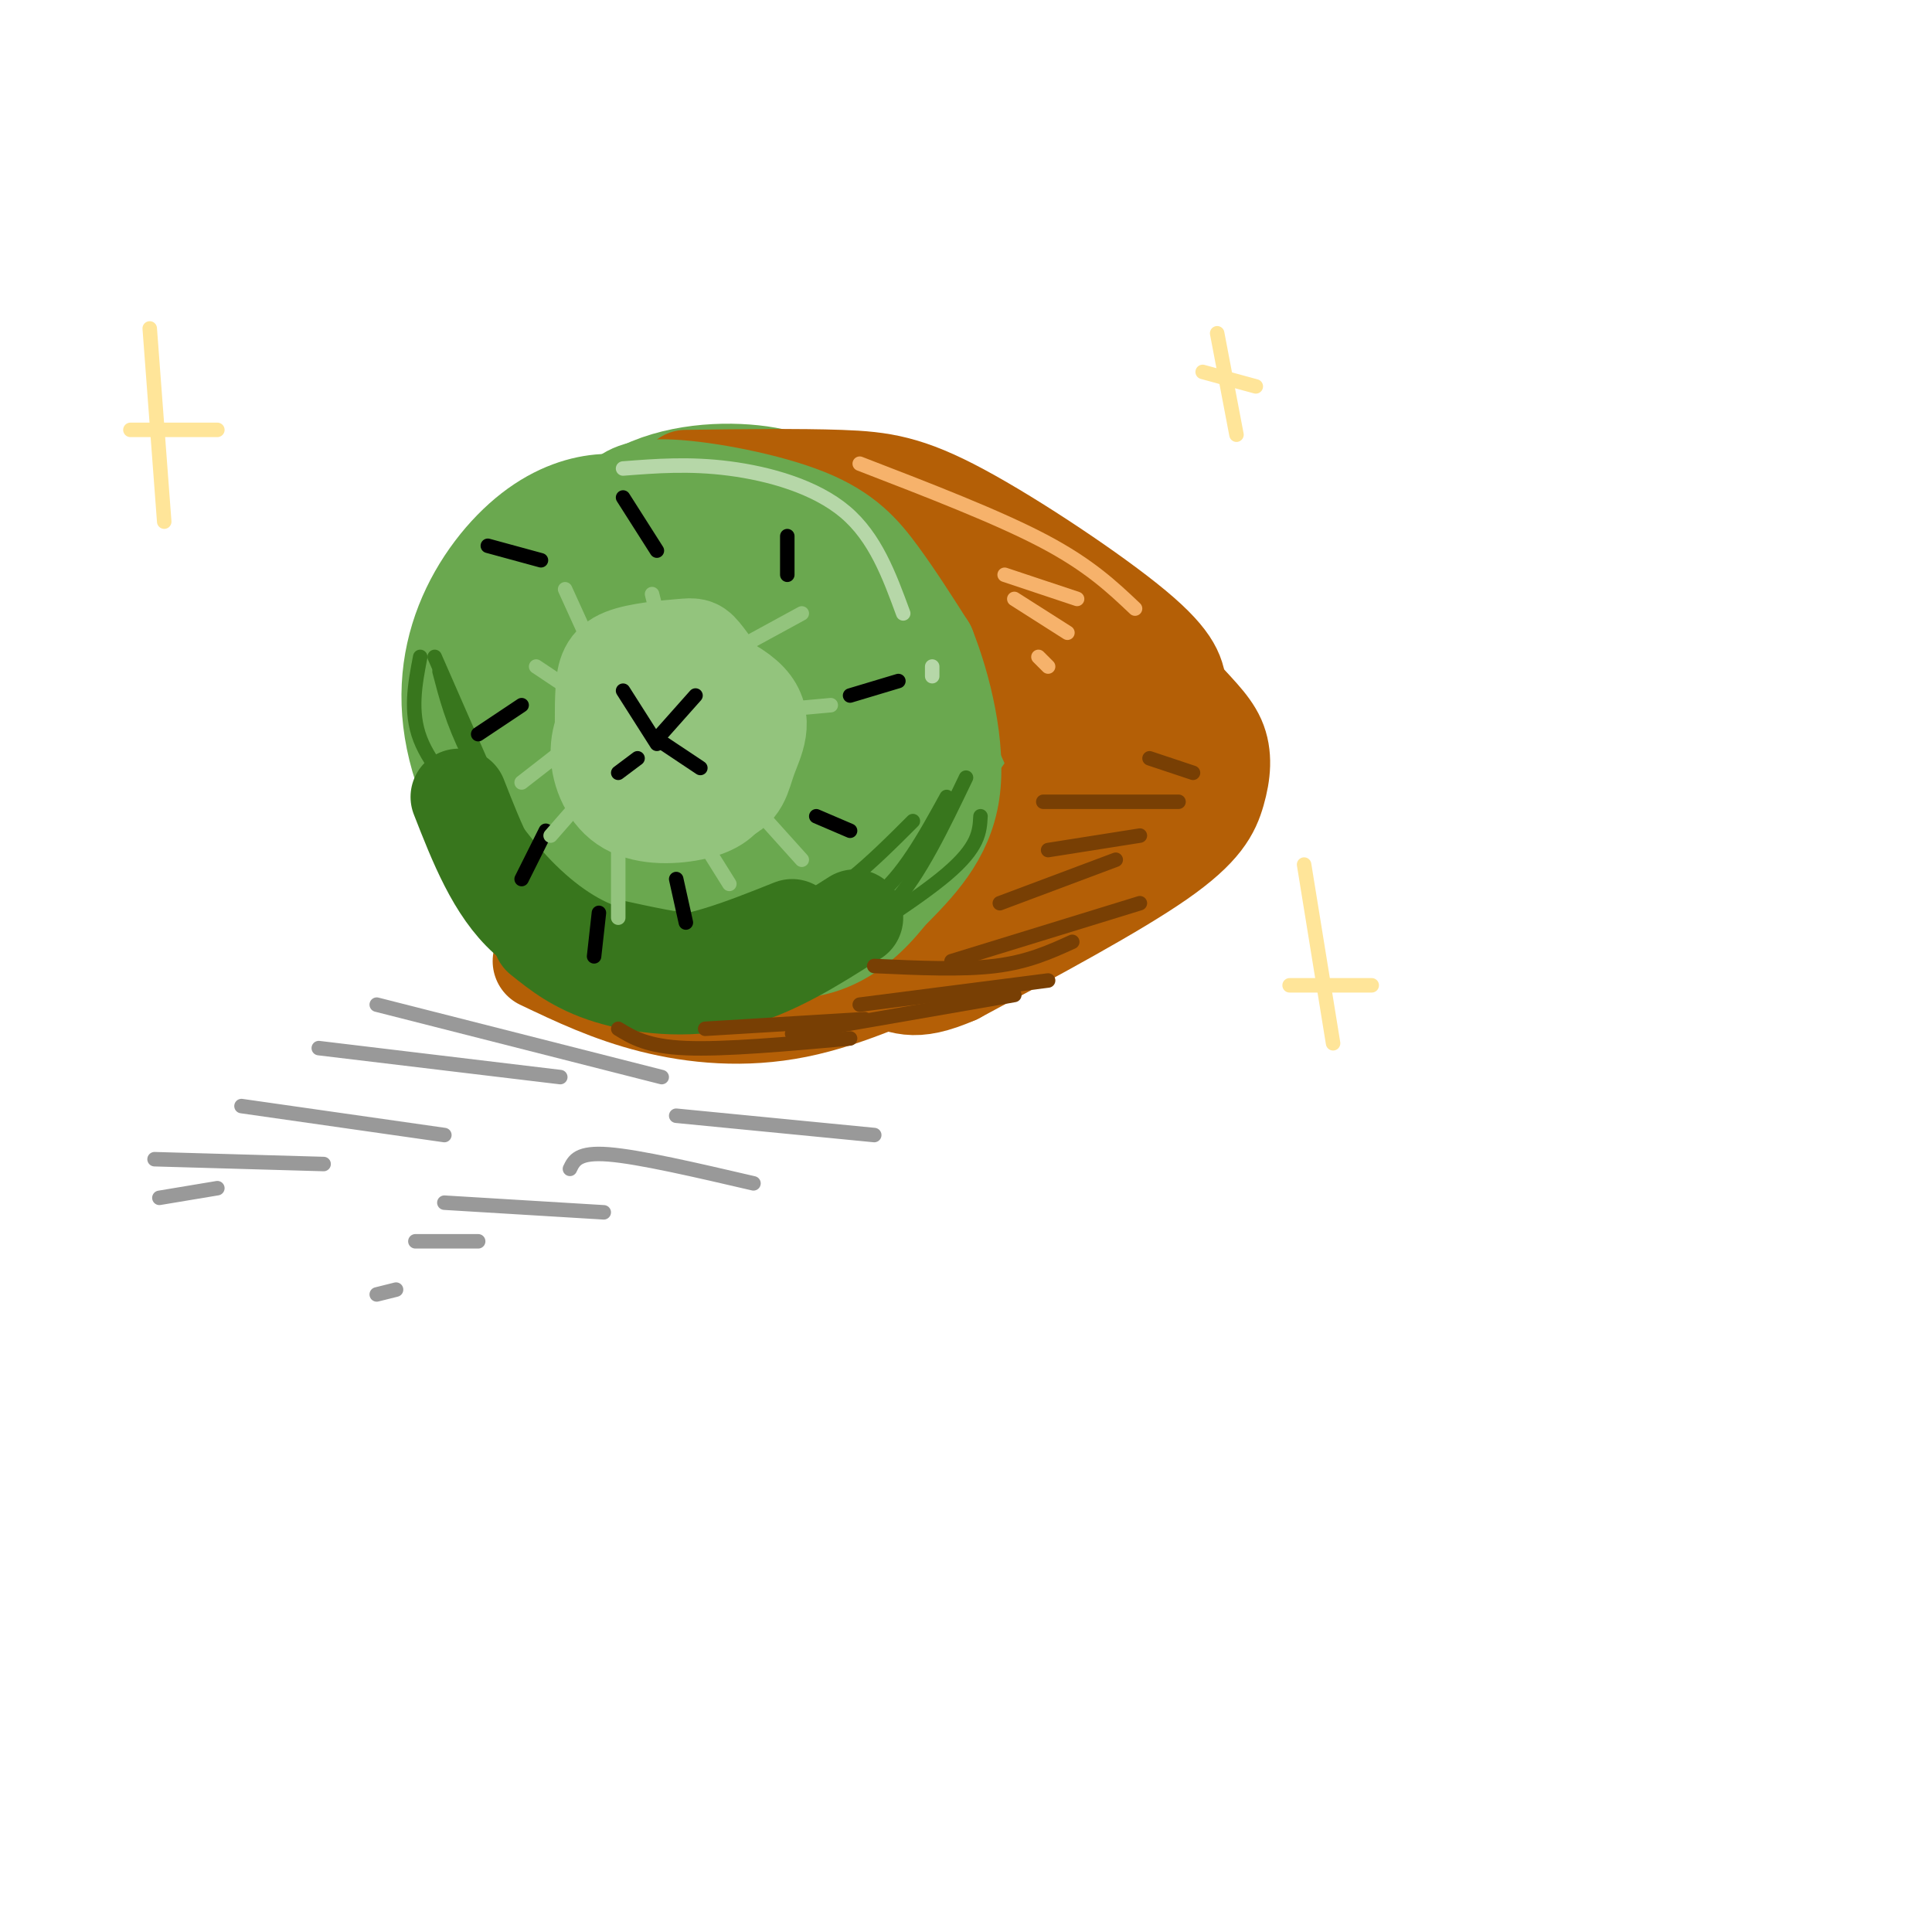 <svg viewBox='0 0 400 400' version='1.1' xmlns='http://www.w3.org/2000/svg' xmlns:xlink='http://www.w3.org/1999/xlink'><g fill='none' stroke='rgb(106,168,79)' stroke-width='20' stroke-linecap='round' stroke-linejoin='round'><path d='M136,106c-3.340,-1.118 -6.679,-2.236 -11,-2c-4.321,0.236 -9.622,1.826 -15,6c-5.378,4.174 -10.833,10.931 -14,19c-3.167,8.069 -4.048,17.448 -1,28c3.048,10.552 10.024,22.276 17,34'/><path d='M112,191c4.971,6.973 8.898,7.406 13,8c4.102,0.594 8.379,1.348 14,2c5.621,0.652 12.586,1.202 20,0c7.414,-1.202 15.276,-4.157 20,-6c4.724,-1.843 6.310,-2.573 10,-8c3.690,-5.427 9.483,-15.551 11,-25c1.517,-9.449 -1.241,-18.225 -4,-27'/><path d='M196,135c-4.297,-9.679 -13.038,-20.378 -20,-27c-6.962,-6.622 -12.144,-9.167 -20,-10c-7.856,-0.833 -18.388,0.048 -26,5c-7.612,4.952 -12.306,13.976 -17,23'/><path d='M113,126c-2.777,10.920 -1.220,26.720 -1,34c0.220,7.280 -0.896,6.040 5,10c5.896,3.960 18.806,13.118 26,17c7.194,3.882 8.674,2.486 11,2c2.326,-0.486 5.500,-0.061 9,-7c3.500,-6.939 7.326,-21.240 9,-31c1.674,-9.760 1.195,-14.977 0,-20c-1.195,-5.023 -3.108,-9.851 -7,-14c-3.892,-4.149 -9.765,-7.617 -16,-8c-6.235,-0.383 -12.833,2.320 -17,4c-4.167,1.680 -5.905,2.337 -8,6c-2.095,3.663 -4.548,10.331 -7,17'/><path d='M117,136c-1.775,3.988 -2.714,5.459 -2,12c0.714,6.541 3.081,18.151 7,26c3.919,7.849 9.389,11.936 15,15c5.611,3.064 11.361,5.104 16,2c4.639,-3.104 8.165,-11.353 11,-18c2.835,-6.647 4.978,-11.693 6,-20c1.022,-8.307 0.925,-19.877 1,-26c0.075,-6.123 0.324,-6.800 -3,-8c-3.324,-1.200 -10.221,-2.924 -17,-1c-6.779,1.924 -13.439,7.497 -17,11c-3.561,3.503 -4.021,4.937 -4,9c0.021,4.063 0.525,10.755 1,15c0.475,4.245 0.922,6.041 5,10c4.078,3.959 11.786,10.080 17,12c5.214,1.920 7.934,-0.360 10,-2c2.066,-1.640 3.476,-2.638 5,-8c1.524,-5.362 3.160,-15.086 3,-23c-0.160,-7.914 -2.115,-14.018 -6,-18c-3.885,-3.982 -9.700,-5.841 -14,-7c-4.300,-1.159 -7.086,-1.617 -9,2c-1.914,3.617 -2.957,11.308 -4,19'/><path d='M138,138c0.648,8.513 4.269,20.296 9,27c4.731,6.704 10.573,8.330 15,9c4.427,0.670 7.439,0.385 11,-3c3.561,-3.385 7.671,-9.871 9,-18c1.329,-8.129 -0.123,-17.900 -2,-23c-1.877,-5.100 -4.177,-5.530 -6,-6c-1.823,-0.470 -3.167,-0.981 -6,3c-2.833,3.981 -7.155,12.453 -8,19c-0.845,6.547 1.785,11.167 3,14c1.215,2.833 1.013,3.879 5,5c3.987,1.121 12.164,2.318 17,3c4.836,0.682 6.332,0.850 8,-4c1.668,-4.850 3.507,-14.719 4,-20c0.493,-5.281 -0.362,-5.974 -5,-8c-4.638,-2.026 -13.061,-5.385 -19,-5c-5.939,0.385 -9.396,4.516 -12,9c-2.604,4.484 -4.355,9.323 -3,15c1.355,5.677 5.816,12.194 9,15c3.184,2.806 5.092,1.903 7,1'/><path d='M174,171c2.193,-1.741 4.175,-6.594 3,-14c-1.175,-7.406 -5.508,-17.365 -8,-23c-2.492,-5.635 -3.144,-6.947 -6,-10c-2.856,-3.053 -7.918,-7.849 -11,-5c-3.082,2.849 -4.185,13.343 -4,22c0.185,8.657 1.658,15.477 7,22c5.342,6.523 14.554,12.748 19,15c4.446,2.252 4.126,0.530 5,-1c0.874,-1.530 2.942,-2.869 1,-11c-1.942,-8.131 -7.894,-23.055 -12,-30c-4.106,-6.945 -6.364,-5.910 -8,-6c-1.636,-0.090 -2.648,-1.306 -5,1c-2.352,2.306 -6.045,8.135 -4,19c2.045,10.865 9.826,26.768 15,32c5.174,5.232 7.739,-0.207 10,-3c2.261,-2.793 4.217,-2.941 4,-6c-0.217,-3.059 -2.609,-9.030 -5,-15'/></g>
<g fill='none' stroke='rgb(180,95,6)' stroke-width='20' stroke-linecap='round' stroke-linejoin='round'><path d='M142,99c11.714,-0.155 23.429,-0.310 32,0c8.571,0.310 14.000,1.083 25,7c11.000,5.917 27.571,16.976 36,24c8.429,7.024 8.714,10.012 9,13'/><path d='M244,143c3.147,3.756 6.514,6.646 8,10c1.486,3.354 1.093,7.172 0,11c-1.093,3.828 -2.884,7.665 -12,14c-9.116,6.335 -25.558,15.167 -42,24'/><path d='M198,202c-9.214,4.000 -11.250,2.000 -17,0c-5.750,-2.000 -15.214,-4.000 -16,-5c-0.786,-1.000 7.107,-1.000 15,-1'/><path d='M180,196c4.685,-0.203 8.897,-0.212 13,-1c4.103,-0.788 8.097,-2.355 13,-7c4.903,-4.645 10.713,-12.367 13,-18c2.287,-5.633 1.049,-9.178 -1,-14c-2.049,-4.822 -4.910,-10.921 -8,-16c-3.090,-5.079 -6.409,-9.137 -12,-13c-5.591,-3.863 -13.455,-7.532 -11,-4c2.455,3.532 15.227,14.266 28,25'/><path d='M215,148c6.487,6.142 8.706,8.998 4,17c-4.706,8.002 -16.336,21.150 -16,19c0.336,-2.150 12.636,-19.597 18,-27c5.364,-7.403 3.790,-4.762 0,-9c-3.790,-4.238 -9.797,-15.354 -8,-15c1.797,0.354 11.399,12.177 21,24'/><path d='M234,157c3.847,6.395 2.965,10.382 2,13c-0.965,2.618 -2.013,3.868 -4,5c-1.987,1.132 -4.912,2.148 -5,-3c-0.088,-5.148 2.661,-16.459 1,-23c-1.661,-6.541 -7.732,-8.314 -12,-9c-4.268,-0.686 -6.732,-0.287 -6,0c0.732,0.287 4.658,0.462 9,3c4.342,2.538 9.098,7.439 11,12c1.902,4.561 0.951,8.780 0,13'/><path d='M230,168c-5.488,7.095 -19.208,18.333 -28,24c-8.792,5.667 -12.655,5.762 -21,5c-8.345,-0.762 -21.173,-2.381 -34,-4'/><path d='M147,193c-6.167,-1.000 -4.583,-1.500 -3,-2'/><path d='M112,193c3.958,3.369 7.917,6.738 17,9c9.083,2.262 23.292,3.417 32,3c8.708,-0.417 11.917,-2.405 15,-5c3.083,-2.595 6.042,-5.798 9,-9'/><path d='M185,191c2.833,-3.667 5.417,-8.333 8,-13'/><path d='M112,199c7.133,3.400 14.267,6.800 23,9c8.733,2.200 19.067,3.200 30,1c10.933,-2.200 22.467,-7.600 34,-13'/><path d='M199,196c6.833,-4.833 6.917,-10.417 7,-16'/></g>
<g fill='none' stroke='rgb(106,168,79)' stroke-width='20' stroke-linecap='round' stroke-linejoin='round'><path d='M119,113c5.750,-3.750 11.500,-7.500 19,-7c7.500,0.500 16.750,5.250 26,10'/><path d='M128,104c1.869,-1.679 3.738,-3.357 11,-3c7.262,0.357 19.917,2.750 28,6c8.083,3.250 11.595,7.357 15,12c3.405,4.643 6.702,9.821 10,15'/><path d='M192,134c3.244,8.067 6.356,20.733 5,30c-1.356,9.267 -7.178,15.133 -13,21'/><path d='M184,185c-4.193,5.386 -8.175,8.351 -12,10c-3.825,1.649 -7.491,1.982 -15,2c-7.509,0.018 -18.860,-0.281 -26,-2c-7.140,-1.719 -10.070,-4.860 -13,-8'/><path d='M118,187c-4.145,-4.089 -8.008,-10.313 -9,-10c-0.992,0.313 0.887,7.161 5,12c4.113,4.839 10.461,7.668 15,9c4.539,1.332 7.270,1.166 10,1'/><path d='M139,199c4.313,-0.215 10.094,-1.254 15,-6c4.906,-4.746 8.936,-13.201 9,-14c0.064,-0.799 -3.839,6.057 -8,9c-4.161,2.943 -8.581,1.971 -13,1'/><path d='M142,189c-4.244,-0.156 -8.356,-1.044 -11,-3c-2.644,-1.956 -3.822,-4.978 -5,-8'/><path d='M108,183c3.333,7.083 6.667,14.167 13,17c6.333,2.833 15.667,1.417 25,0'/><path d='M146,200c8.524,-0.833 17.333,-2.917 23,-5c5.667,-2.083 8.190,-4.167 10,-7c1.810,-2.833 2.905,-6.417 4,-10'/></g>
<g fill='none' stroke='rgb(56,118,29)' stroke-width='20' stroke-linecap='round' stroke-linejoin='round'><path d='M95,165c3.750,9.583 7.500,19.167 14,25c6.500,5.833 15.750,7.917 25,10'/><path d='M134,200c9.167,0.333 19.583,-3.833 30,-8'/><path d='M112,194c3.711,2.978 7.422,5.956 14,8c6.578,2.044 16.022,3.156 25,1c8.978,-2.156 17.489,-7.578 26,-13'/></g>
<g fill='none' stroke='rgb(147,196,125)' stroke-width='20' stroke-linecap='round' stroke-linejoin='round'><path d='M130,149c-0.845,-1.010 -1.690,-2.020 -3,-1c-1.310,1.020 -3.085,4.068 -3,8c0.085,3.932 2.029,8.746 6,11c3.971,2.254 9.969,1.947 14,1c4.031,-0.947 6.094,-2.533 7,-5c0.906,-2.467 0.655,-5.816 0,-9c-0.655,-3.184 -1.715,-6.203 -5,-8c-3.285,-1.797 -8.796,-2.370 -12,-2c-3.204,0.370 -4.102,1.685 -5,3'/><path d='M129,147c-1.757,2.326 -3.649,6.642 -4,10c-0.351,3.358 0.838,5.758 5,7c4.162,1.242 11.297,1.327 15,1c3.703,-0.327 3.974,-1.065 5,-4c1.026,-2.935 2.807,-8.067 2,-13c-0.807,-4.933 -4.202,-9.667 -6,-12c-1.798,-2.333 -1.997,-2.264 -5,-2c-3.003,0.264 -8.808,0.725 -12,2c-3.192,1.275 -3.769,3.364 -4,7c-0.231,3.636 -0.115,8.818 0,14'/><path d='M125,157c0.344,3.602 1.203,5.607 6,7c4.797,1.393 13.533,2.175 18,1c4.467,-1.175 4.664,-4.307 6,-8c1.336,-3.693 3.812,-7.949 0,-12c-3.812,-4.051 -13.911,-7.898 -19,-6c-5.089,1.898 -5.168,9.542 -4,14c1.168,4.458 3.584,5.729 6,7'/></g>
<g fill='none' stroke='rgb(56,118,29)' stroke-width='3' stroke-linecap='round' stroke-linejoin='round'><path d='M87,136c-1.083,5.667 -2.167,11.333 0,17c2.167,5.667 7.583,11.333 13,17'/><path d='M90,136c0.000,0.000 14.000,32.000 14,32'/><path d='M91,139c1.345,5.161 2.690,10.321 6,17c3.310,6.679 8.583,14.875 14,21c5.417,6.125 10.976,10.179 16,12c5.024,1.821 9.512,1.411 14,1'/><path d='M129,188c11.500,2.500 23.000,5.000 33,2c10.000,-3.000 18.500,-11.500 27,-20'/><path d='M161,191c7.083,-0.333 14.167,-0.667 20,-5c5.833,-4.333 10.417,-12.667 15,-21'/><path d='M163,203c13.167,-8.167 26.333,-16.333 33,-22c6.667,-5.667 6.833,-8.833 7,-12'/><path d='M168,196c5.833,-1.583 11.667,-3.167 17,-9c5.333,-5.833 10.167,-15.917 15,-26'/></g>
<g fill='none' stroke='rgb(0,0,0)' stroke-width='3' stroke-linecap='round' stroke-linejoin='round'><path d='M140,182c0.000,0.000 2.000,9.000 2,9'/><path d='M169,169c0.000,0.000 7.000,3.000 7,3'/><path d='M176,144c0.000,0.000 10.000,-3.000 10,-3'/><path d='M163,119c0.000,0.000 0.000,-8.000 0,-8'/><path d='M136,114c0.000,0.000 -7.000,-11.000 -7,-11'/><path d='M112,116c0.000,0.000 -11.000,-3.000 -11,-3'/><path d='M108,146c0.000,0.000 -9.000,6.000 -9,6'/><path d='M113,172c0.000,0.000 -5.000,10.000 -5,10'/><path d='M124,189c0.000,0.000 -1.000,9.000 -1,9'/><path d='M136,154c0.000,0.000 -7.000,-11.000 -7,-11'/><path d='M136,153c0.000,0.000 8.000,-9.000 8,-9'/><path d='M132,157c0.000,0.000 -4.000,3.000 -4,3'/><path d='M136,153c0.000,0.000 9.000,6.000 9,6'/></g>
<g fill='none' stroke='rgb(120,63,4)' stroke-width='3' stroke-linecap='round' stroke-linejoin='round'><path d='M128,213c3.000,1.833 6.000,3.667 14,4c8.000,0.333 21.000,-0.833 34,-2'/><path d='M146,213c0.000,0.000 33.000,-2.000 33,-2'/><path d='M164,214c0.000,0.000 46.000,-8.000 46,-8'/><path d='M178,208c0.000,0.000 39.000,-5.000 39,-5'/><path d='M181,200c9.083,0.417 18.167,0.833 25,0c6.833,-0.833 11.417,-2.917 16,-5'/><path d='M197,199c0.000,0.000 39.000,-12.000 39,-12'/><path d='M207,187c0.000,0.000 24.000,-9.000 24,-9'/><path d='M217,176c0.000,0.000 19.000,-3.000 19,-3'/><path d='M216,166c0.000,0.000 28.000,0.000 28,0'/><path d='M238,157c0.000,0.000 9.000,3.000 9,3'/></g>
<g fill='none' stroke='rgb(182,215,168)' stroke-width='3' stroke-linecap='round' stroke-linejoin='round'><path d='M129,97c6.889,-0.533 13.778,-1.067 22,0c8.222,1.067 17.778,3.733 24,9c6.222,5.267 9.111,13.133 12,21'/><path d='M193,138c0.000,0.000 0.000,2.000 0,2'/></g>
<g fill='none' stroke='rgb(246,178,107)' stroke-width='3' stroke-linecap='round' stroke-linejoin='round'><path d='M178,96c14.250,5.500 28.500,11.000 38,16c9.500,5.000 14.250,9.500 19,14'/><path d='M208,119c0.000,0.000 15.000,5.000 15,5'/><path d='M210,124c0.000,0.000 11.000,7.000 11,7'/><path d='M215,136c0.000,0.000 2.000,2.000 2,2'/></g>
<g fill='none' stroke='rgb(255,229,153)' stroke-width='3' stroke-linecap='round' stroke-linejoin='round'><path d='M31,68c0.000,0.000 3.000,40.000 3,40'/><path d='M27,89c0.000,0.000 18.000,0.000 18,0'/><path d='M270,179c0.000,0.000 6.000,37.000 6,37'/><path d='M267,204c0.000,0.000 17.000,0.000 17,0'/><path d='M252,69c0.000,0.000 4.000,21.000 4,21'/><path d='M249,77c0.000,0.000 11.000,3.000 11,3'/></g>
<g fill='none' stroke='rgb(153,153,153)' stroke-width='3' stroke-linecap='round' stroke-linejoin='round'><path d='M78,208c0.000,0.000 59.000,15.000 59,15'/><path d='M66,217c0.000,0.000 50.000,6.000 50,6'/><path d='M50,229c0.000,0.000 42.000,6.000 42,6'/><path d='M32,240c0.000,0.000 35.000,1.000 35,1'/><path d='M33,248c0.000,0.000 12.000,-2.000 12,-2'/><path d='M140,231c0.000,0.000 41.000,4.000 41,4'/><path d='M118,242c0.833,-1.750 1.667,-3.500 8,-3c6.333,0.500 18.167,3.250 30,6'/><path d='M92,249c0.000,0.000 33.000,2.000 33,2'/><path d='M86,257c0.000,0.000 13.000,0.000 13,0'/><path d='M78,268c0.000,0.000 4.000,-1.000 4,-1'/></g>
<g fill='none' stroke='rgb(147,196,125)' stroke-width='3' stroke-linecap='round' stroke-linejoin='round'><path d='M117,122c0.000,0.000 5.000,11.000 5,11'/><path d='M135,123c0.000,0.000 2.000,8.000 2,8'/><path d='M155,133c0.000,0.000 11.000,-6.000 11,-6'/><path d='M161,147c0.000,0.000 11.000,-1.000 11,-1'/><path d='M157,168c0.000,0.000 9.000,10.000 9,10'/><path d='M146,175c0.000,0.000 5.000,8.000 5,8'/><path d='M128,174c0.000,0.000 0.000,16.000 0,16'/><path d='M121,165c0.000,0.000 -7.000,8.000 -7,8'/><path d='M117,155c0.000,0.000 -9.000,7.000 -9,7'/><path d='M117,142c0.000,0.000 -6.000,-4.000 -6,-4'/></g>
</svg>
